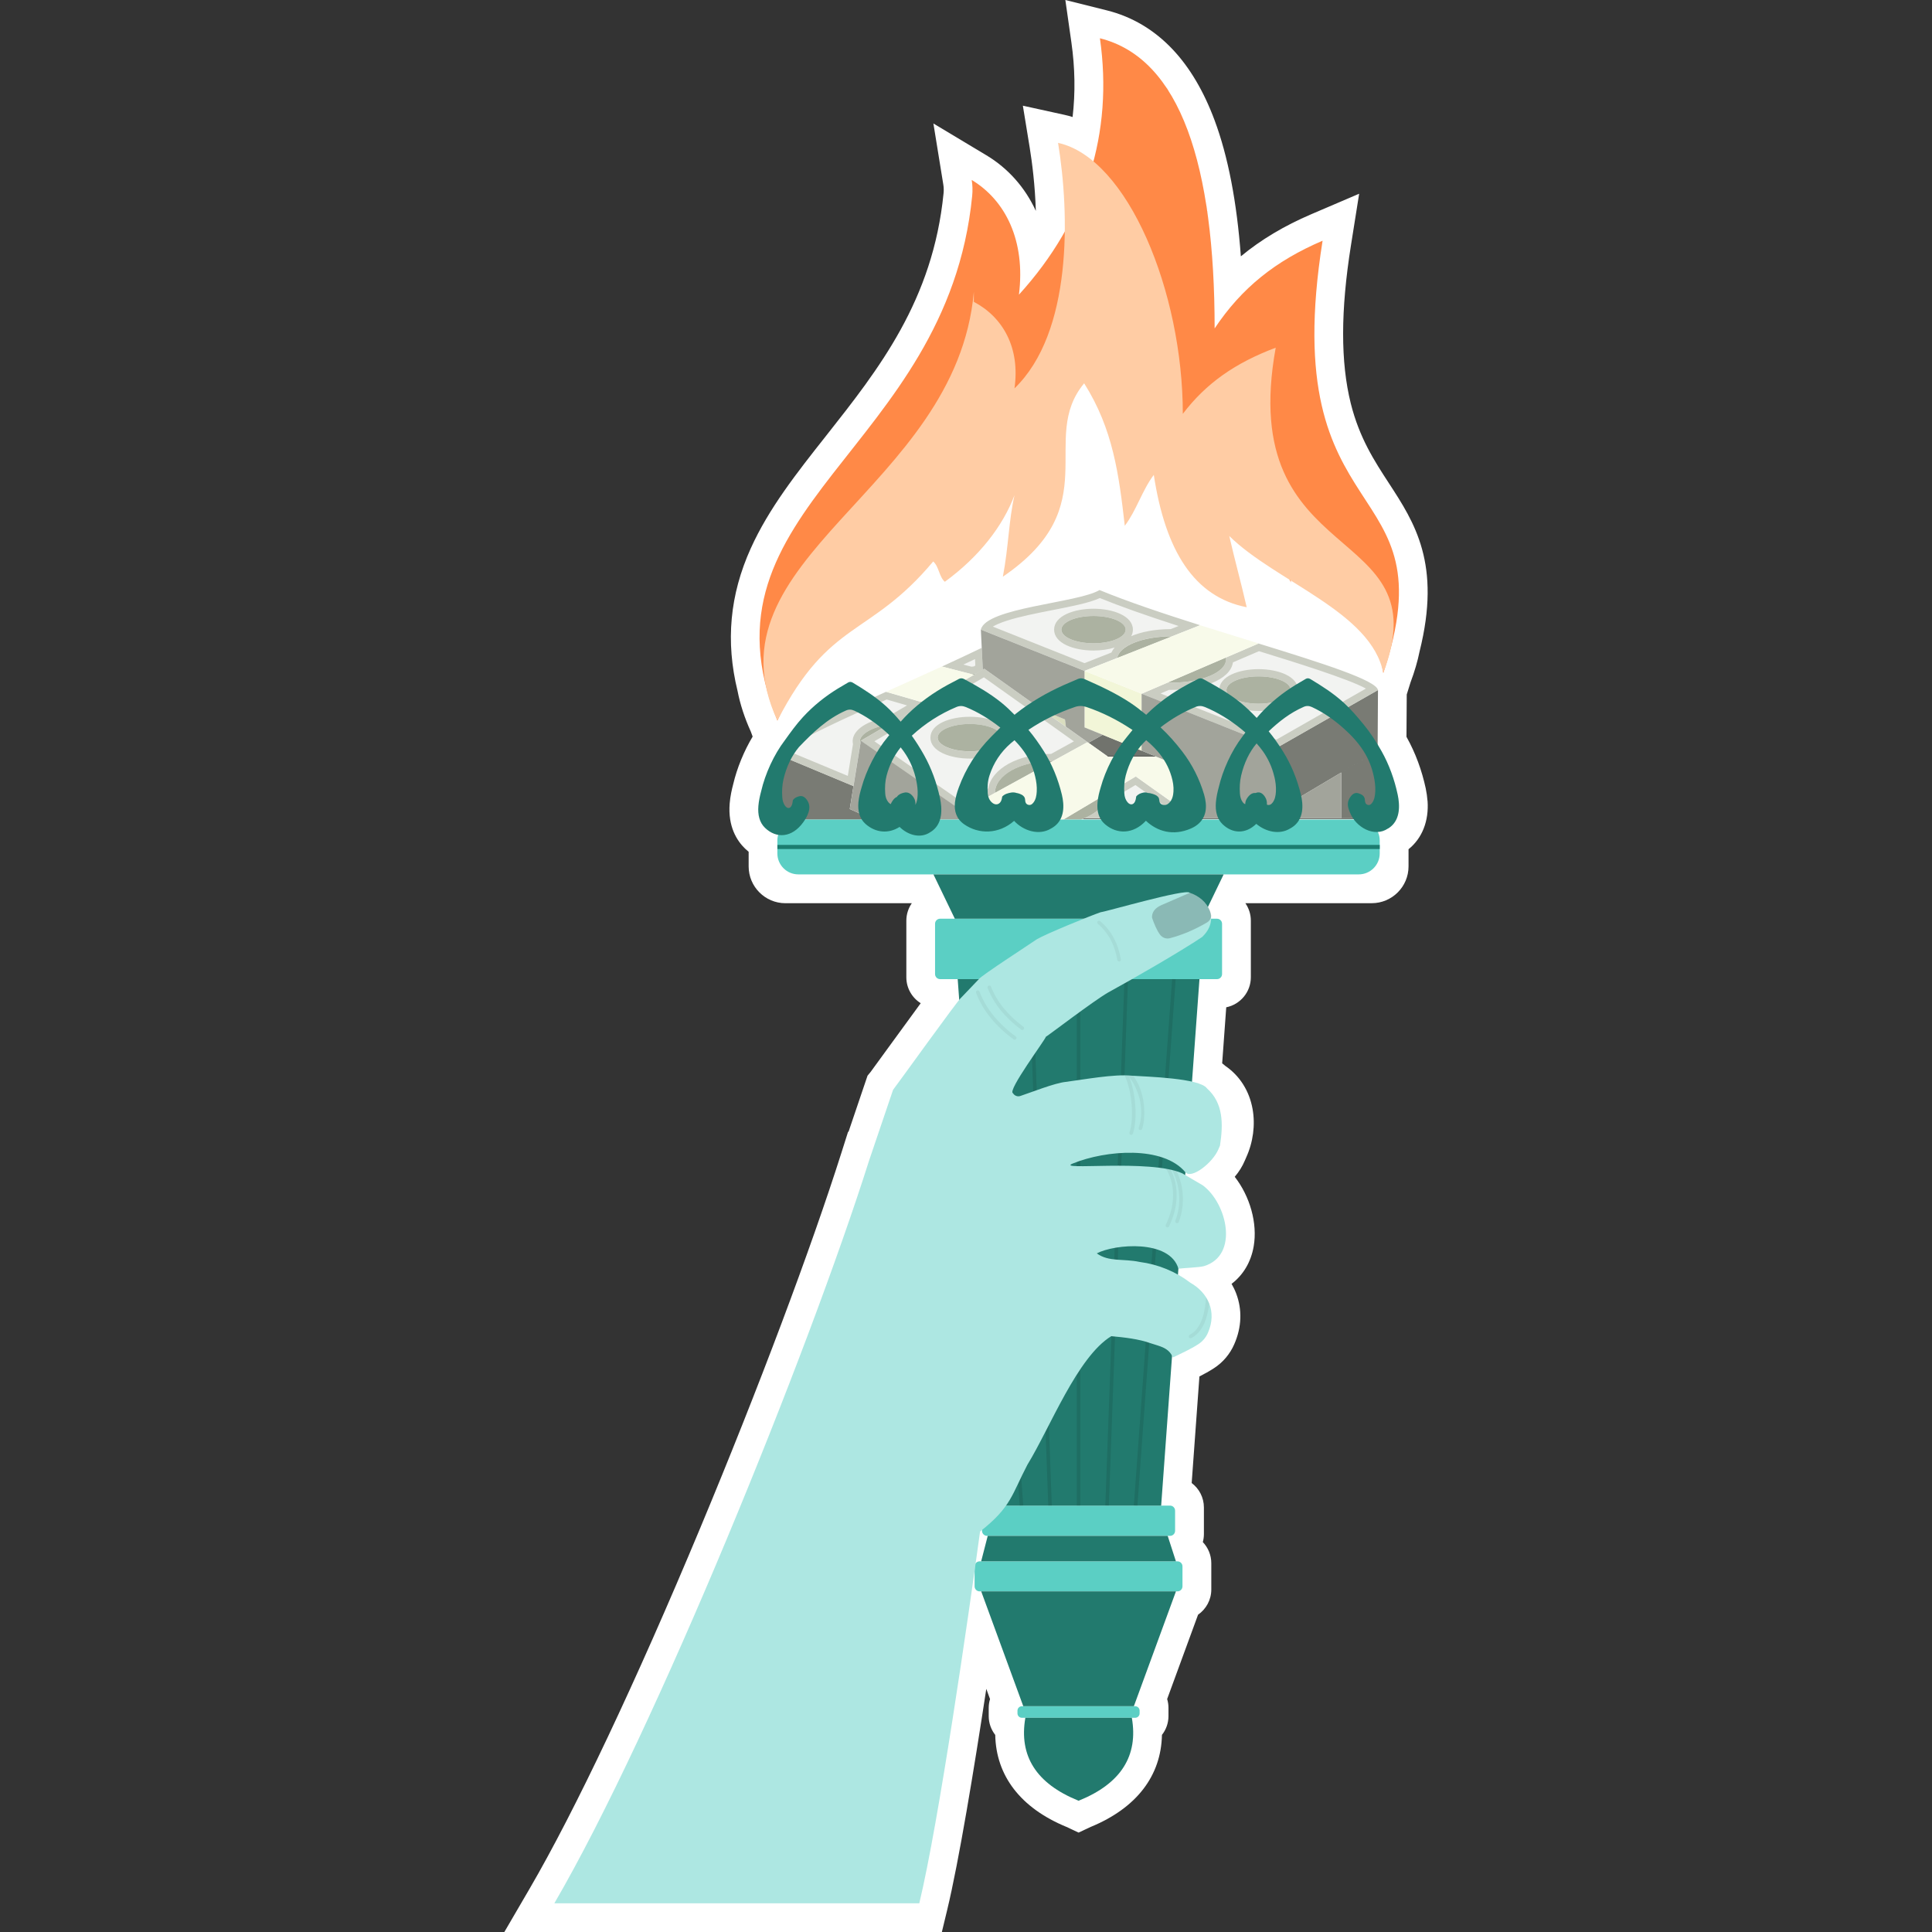 <svg xmlns="http://www.w3.org/2000/svg" viewBox="0 0 512 512"><rect x="0" y="0" width="512" height="512" fill="#333333" stroke="none"/><defs><style>.uuid-8eb6a1f0-b33f-4565-96b2-0ca39b081554,.uuid-ed8fbc67-e5d8-4a6c-805c-35b230640406{fill:none;}.uuid-3817db15-5e3e-4e60-83ce-f44d0614dbd5{fill:#797b74;}.uuid-84958783-b4bc-432b-959a-62f0f9ec66a6{fill:#ff8947;}.uuid-84958783-b4bc-432b-959a-62f0f9ec66a6,.uuid-771d254e-4499-4042-a4f6-3eb6dc46d175{fill-rule:evenodd;}.uuid-cfa189eb-8e49-49e3-8507-040a1ef970c0{opacity:.05;}.uuid-cfa189eb-8e49-49e3-8507-040a1ef970c0,.uuid-95219ce8-470b-43d9-8ba2-e9f25be5fc04{mix-blend-mode:multiply;}.uuid-95219ce8-470b-43d9-8ba2-e9f25be5fc04{opacity:.1;}.uuid-3d79751e-687b-4f64-9a3f-dd76b6673375{fill:#5bcfc4;}.uuid-771d254e-4499-4042-a4f6-3eb6dc46d175{fill:#ffcca4;}.uuid-25c9dc52-9ce9-4092-b109-e0f6b511b01c{isolation:isolate;}.uuid-a8ff2b32-ec9f-45b3-ab3d-aadb387e1868{fill:#f2f3f1;}.uuid-ed8fbc67-e5d8-4a6c-805c-35b230640406{stroke:#fff;stroke-linecap:round;stroke-linejoin:round;stroke-width:2.35px;}.uuid-32d969d1-2d6e-41e5-90ea-3231a1df1f14{fill:#227a6e;}.uuid-9685ca46-084d-4a11-a236-7c825417f02c{fill:#fff;}.uuid-754aa7c2-a42d-4d8c-bdcb-2d630e507d16{fill:#f8faea;}.uuid-04ea69b1-0a0b-4849-ace9-2ccdc9469249{opacity:.2;}.uuid-1bab5ed9-2add-4401-8b9a-f22cb92be1ca{fill:#f2f6d8;}.uuid-5b8b0bf0-bddc-4a5b-9de7-2c46b99b00da{fill:#41423e;}.uuid-c001b01b-2022-4ae9-98e3-6d737bb23741{fill:#d9ddbf;}.uuid-3903555d-fcdb-4fc5-aa55-7dfc617d81c7{fill:#acb2a1;}.uuid-58204c5b-6652-4450-ab7d-f89b5cf2faea{fill:#1b7d70;}.uuid-8c0828d5-7115-47f4-8cce-a70922df5316{fill:#71736d;}.uuid-46c5c824-dc27-4ad6-9d30-b66fec95836f{fill:#a2a49b;}.uuid-ed5d1f8f-0e87-4c41-abf9-5f3c81aa6541{fill:#51524e;}.uuid-7dadb3b8-5ee8-4c74-b48c-115ca96a109d{fill:#cacdc2;}.uuid-98315e1f-9b98-4a29-9821-1a1089821667{fill:#ade7e2;}</style></defs><g class="uuid-25c9dc52-9ce9-4092-b109-e0f6b511b01c"><g id="uuid-7919974f-3450-4596-b91b-404b634f6269"><path class="uuid-9685ca46-084d-4a11-a236-7c825417f02c" d="M378.3,212.21c-.08-1.06-.23-2.13-.45-3.18h0s0-.03,0-.03c-1.06-4.92-2.75-9.48-5.03-13.57-.03-.05-.06-.1-.09-.16l.07-11.22,1-3.2c1.07-2.85,1.88-5.61,2.4-8.2,5.81-23.22-1.3-34.12-8.17-44.66-3.82-5.86-7.77-11.93-10.06-21.07-2.72-10.9-2.71-24.61.05-41.93l2.17-13.65-12.71,5.44c-7.14,3.06-13.29,6.72-18.64,11.15-1.06-14.4-3.39-26.49-6.97-36.08-2.84-7.63-6.55-13.91-11.03-18.68-4.92-5.24-10.81-8.75-17.51-10.42l-11-2.75,1.6,11.23c.96,6.74,1.07,13.36.32,19.78-.73-.23-1.47-.43-2.21-.59l-10.97-2.41,1.81,11.09c.66,4.06,1.41,9.96,1.63,16.79-2.84-6.2-7.35-11.28-13.07-14.72l-14.08-8.45,2.63,16.21c.12.74.14,1.49.07,2.23-2.8,28.43-17.18,46.65-31.09,64.27-7.83,9.91-15.22,19.28-20.01,29.89-5.56,12.31-6.71,24.68-3.5,37.79.69,3.54,1.87,7.16,3.51,10.76l.49,1.33c-2.31,3.87-4.15,8.35-5.15,12.61-.36,1.36-.78,3.16-.94,5.15-.49,6.12,1.94,9.85,4.06,11.91.31.3.64.59.97.86v3.88c0,5.37,4.37,9.75,9.75,9.75h33.49c-.91,1.31-1.45,2.91-1.45,4.63v14.99c0,2.9,1.52,5.44,3.81,6.88-2.46,3.34-5.61,7.67-8.9,12.2-1.94,2.67-3.94,5.43-4.36,5.99l-.83,1.01-.45,1.32c-1.04,3.06-3.1,9.15-4.59,13.55h-.12l-1.69,5.33c-8.11,25.61-22.12,62.86-37.48,99.65-17.1,40.95-33.16,74.91-45.24,95.63l-6.69,11.47h115.95l1.41-5.84c3.11-12.89,7.13-37.36,10.37-58.61l.99,2.71c-.23.74-.35,1.53-.35,2.34v2.17c0,1.88.65,3.61,1.73,4.99.21,10.84,6.73,19.36,18.84,24.36h.01s3.24,1.52,3.24,1.52l3.24-1.52h.01c12.11-5,18.63-13.53,18.84-24.37,1.08-1.37,1.73-3.11,1.73-4.99v-2.17c0-.81-.12-1.6-.35-2.34l8.19-22.35c2.12-1.47,3.51-3.92,3.51-6.69v-6.95c0-2.17-.86-4.15-2.25-5.61.19-.68.29-1.4.29-2.15v-7.01c0-2.65-1.27-5.01-3.24-6.49l2.05-28.24c1.29-.65,2.62-1.38,3.89-2.21,2.36-1.54,4.2-3.72,5.33-6.3,1.99-4.52,2.16-9.19.51-13.51h0c-.33-.87-.74-1.71-1.21-2.52,3.08-2.34,5.14-5.77,5.86-9.93,1.07-6.15-1.01-13.3-5.02-18.44,1.12-1.31,2.04-2.78,2.71-4.38.11-.26.22-.51.33-.76,1.84-4.05,2.44-8.6,1.69-12.82-.86-4.81-3.41-8.82-7.23-11.43-.27-.24-.54-.47-.83-.68l1.08-14.85c3.72-.75,6.52-4.04,6.52-7.97v-14.99c0-1.72-.54-3.31-1.45-4.63h33.49c5.37,0,9.75-4.37,9.75-9.75v-4.55c3.61-2.9,5.43-7.48,5.04-12.84ZM363.22,170.72c.31.44.6.89.87,1.34-.28-.45-.56-.9-.87-1.34h0ZM366.59,178.36s0,0,0,0h0s0,0,0,0h0c.13-.34.25-.67.37-1-.12.33-.24.66-.37,1l-1.41,4.5,1.41-4.5-1.68-3.82,1.68,3.82ZM366.16,199.15c.24.43.47.87.7,1.31-.22-.44-.46-.88-.7-1.31-.35-.62-.7-1.24-1.07-1.84.37.6.72,1.22,1.07,1.84ZM321.88,87.04h0c0-6-.17-11.71-.53-17.12.36,5.41.53,11.13.53,17.12ZM320.15,57.68c.51,3.81.9,7.82,1.18,12.01-.28-4.19-.67-8.2-1.18-12.01-.37-2.75-.79-5.4-1.28-7.94.49,2.54.92,5.19,1.28,7.94ZM323.3,303.59c-.07.15-.13.31-.2.46.07-.15.13-.31.2-.46.88-1.91,1.36-4.09,1.33-6.23.03,2.14-.45,4.32-1.33,6.23ZM320.47,307.9c-.34.31-.71.59-1.09.85.38-.26.75-.54,1.09-.85ZM316.9,310.01c-.88.32-1.81.54-2.76.65h0c.95-.11,1.88-.33,2.76-.65ZM316.84,286.88c.52.14.99.3,1.41.47-.41-.17-.89-.32-1.41-.47ZM319.2,287.83c.05.03.1.07.15.1-.05-.03-.1-.07-.15-.1ZM314.09,311.38l.05-.74h0s-.05.74-.05.74ZM315.73,312.35c.27.16.53.31.78.46.2.12.39.23.57.33-.18-.11-.37-.22-.57-.33-.25-.15-.51-.3-.78-.46-.4-.24-.82-.48-1.23-.72.41.24.83.49,1.23.72ZM318.72,314.1c1.96,1.45,3.62,3.73,4.72,6.28-1.1-2.55-2.76-4.83-4.72-6.28,0,0-.56-.33-1.37-.8.81.48,1.37.8,1.37.8ZM324.69,324.57c-.21-1.26-.56-2.52-1.05-3.72.48,1.21.84,2.47,1.05,3.72ZM320.95,243.01s0-.02,0-.03c0,.01,0,.02,0,.03h0ZM323.55,259.44c-.06.03-.13.04-.2.04h0c.07,0,.14-.01.2-.04ZM323.35,243.47h0c.07,0,.14.01.2.04-.06-.03-.13-.04-.2-.04ZM315.88,286.64h0l1.98-27.16h0l-1.98,27.16ZM318.18,46.4c-.41-1.85-.86-3.64-1.34-5.36.48,1.73.93,3.52,1.34,5.36ZM314.26,33.29c.28.7.54,1.41.8,2.14-.26-.73-.53-1.44-.8-2.14-.95-2.42-2-4.67-3.15-6.75,1.15,2.08,2.19,4.33,3.15,6.75ZM315.23,339.77c-.98-.73-2-1.4-3.07-2l.11-1.57-.11,1.57c1.06.59,2.08,1.26,3.07,2ZM316.29,340.45c.82.55,1.56,1.18,2.2,1.88.11.12.21.24.31.36.24.28.45.58.66.88-.2-.3-.42-.6-.66-.88-.1-.12-.2-.24-.31-.36-.64-.7-1.38-1.33-2.2-1.88ZM311.64,413.77h0l-.88-2.72.88,2.72ZM310.9,407.02c.14,0,.27-.06.36-.15.09-.09.15-.22.15-.36h0c0,.14-.06.27-.15.36s-.22.15-.36.15h0ZM311.26,399.15c-.09-.09-.22-.15-.36-.15h0c.14,0,.27.06.36.15.08.08.13.2.14.32,0-.13-.06-.24-.14-.32ZM310.6,359.28h0c.04.08.08.18.12.26-.04-.09-.08-.18-.12-.26ZM307.72,399h0l1.5-20.61-1.5,20.61ZM309.94,24.53c-.4-.65-.82-1.29-1.24-1.9.43.61.84,1.25,1.24,1.9ZM292.35,20.55s0,.06,0,.09c0-.03,0-.06,0-.09ZM284.3,39.21c-1.27-.6-2.57-1.05-3.89-1.34h0c1.32.29,2.62.74,3.89,1.34ZM280.92,63.54c.43-.72.85-1.44,1.26-2.17.04-3.2-.04-6.37-.23-9.42-.09-1.53-.21-3.03-.34-4.5.13,1.47.25,2.97.34,4.5.18,3.06.27,6.22.23,9.42-.41.73-.83,1.45-1.26,2.17-.87,1.44-1.78,2.86-2.74,4.28.96-1.41,1.88-2.84,2.74-4.28ZM271.18,452.16h-1.09c-.21,0-.37.14-.42.33.05-.19.22-.33.42-.33h1.09ZM270.03,78.1h0c1.79-14.31-3.58-25.04-12.52-30.4h0c8.94,5.37,14.3,16.09,12.52,30.4ZM257.68,49.27c.06.88.05,1.76-.04,2.63.09-.87.09-1.75.04-2.63ZM256.14,430.92c-.26,1.78-.53,3.6-.8,5.45.27-1.85.54-3.67.8-5.45ZM255.27,436.81c-.2,1.35-.4,2.71-.61,4.09.21-1.37.41-2.74.61-4.09ZM254.36,442.93c-.28,1.87-.57,3.75-.86,5.64.29-1.89.58-3.77.86-5.64ZM243.59,504.37h0c1.95-8.08,4.29-20.94,6.61-35.02-2.32,14.08-4.66,26.94-6.61,35.02ZM253.17,450.7c-.13.85-.26,1.7-.4,2.55.13-.85.26-1.7.4-2.55ZM252.45,455.35c-.21,1.32-.41,2.63-.62,3.95.21-1.31.42-2.63.62-3.95ZM251.67,460.29c-.19,1.23-.39,2.45-.59,3.66.2-1.22.39-2.44.59-3.66ZM250.93,464.88c-.21,1.3-.42,2.59-.63,3.87.21-1.28.42-2.57.63-3.87ZM257.38,422.37c-.25,1.77-.52,3.61-.79,5.49-.13.88-.26,1.77-.39,2.67.13-.9.26-1.79.39-2.67.27-1.88.54-3.71.79-5.49.13-.89.25-1.76.37-2.62.18-1.29.36-2.54.53-3.75h0c-.17,1.21-.35,2.46-.53,3.75-.12.86-.25,1.73-.37,2.62ZM260.02,421.73h-1.23c-.14,0-.27-.06-.36-.15.09.09.22.15.36.15h1.23l5.58,15.21-5.58-15.21ZM285.83,477.23l-.05-.02.05.02.09-.04-.09.04ZM299.61,464.2c.78-2.69.9-5.68.33-8.97h0c.57,3.29.46,6.28-.33,8.97ZM295.12,471.51c.87-.84,1.63-1.74,2.28-2.67-.65.94-1.41,1.83-2.28,2.67ZM298.08,467.77c.22-.37.42-.76.61-1.14-.19.39-.39.77-.61,1.14ZM311.64,421.73l-11.15,30.43h1.09c.19,0,.34.11.41.28-.07-.16-.23-.28-.41-.28h-1.09l11.15-30.43h1.23c.11,0,.21-.04.29-.11-.08.06-.18.11-.29.11h-1.23ZM310.81,359.73h0c1.54-.76,3.39-1.6,5.11-2.55-1.71.95-3.57,1.79-5.11,2.55ZM319.77,344.06c.27.46.5.93.69,1.42.09.24.17.49.25.74-.07-.25-.15-.49-.25-.74-.19-.49-.42-.97-.69-1.42ZM321.06,349.14c-.02.65-.11,1.31-.27,1.99.16-.68.25-1.34.27-1.99,0-.16,0-.32,0-.48,0,.16,0,.32,0,.48ZM320.77,346.46c.1.39.18.78.23,1.19-.05-.4-.13-.8-.23-1.19ZM324.61,329.53c-.63,2.75-2.36,5.02-5.57,5.99-.38.11-1.06.2-1.85.28-.95.09-2.06.17-3.01.24-.32.02-.62.05-.9.07s-.52.04-.73.07c.21-.02.45-.04.73-.07s.58-.05.9-.07c.96-.07,2.07-.15,3.01-.24.79-.08,1.46-.17,1.85-.28,3.21-.97,4.94-3.23,5.57-5.99.17-.75.26-1.54.27-2.34-.01.81-.1,1.59-.27,2.34ZM324.35,294.83c.14.65.23,1.32.26,1.99-.03-.67-.12-1.34-.26-1.99ZM324.09,293.83c.08.26.15.53.22.79-.06-.27-.14-.53-.22-.79ZM320.12,240.35c.43.68.7,1.37.82,2.07-.12-.7-.39-1.39-.82-2.07l4.16-8.63-4.16,8.63ZM365.64,220.44v9.16c0,.51-.18.98-.48,1.35.3-.37.48-.84.48-1.35v-9.16c.19-.03.37-.07.56-.12-.19.05-.37.09-.56.12ZM367.82,219.57c-.34.23-.7.42-1.06.56.36-.14.72-.33,1.06-.56.74-.44,1.36-1.03,1.84-1.77-.48.74-1.1,1.33-1.84,1.77ZM369.89,217.42c.21-.4.39-.83.53-1.31-.14.48-.31.91-.53,1.31ZM370.69,214.57c.05-.56.05-1.16,0-1.8-.05-.73-.16-1.46-.31-2.17-.3-1.4-.67-2.77-1.08-4.09.42,1.32.78,2.69,1.08,4.09.15.71.26,1.44.31,2.17.05.64.04,1.24,0,1.8Z"></path><line class="uuid-ed8fbc67-e5d8-4a6c-805c-35b230640406" x1="208.84" y1="212.72" x2="208.84" y2="220.46"></line><path class="uuid-8c0828d5-7115-47f4-8cce-a70922df5316" d="M362.83,200.32l.33-.2v.2h-.33ZM302.55,198.94h0l-10.33-4.21-3.77,2.11,4.9,3.48h12.6l-3.39-1.38Z"></path><path class="uuid-5b8b0bf0-bddc-4a5b-9de7-2c46b99b00da" d="M362.83,200.32h3.94c0,.06,0,.12,0,.18h-4.24l.3-.18ZM305.94,200.32h-12.6l.25.18h12.79l-.44-.18Z"></path><path class="uuid-ed5d1f8f-0e87-4c41-abf9-5f3c81aa6541" d="M313.83,216.86h-23.92l-2.66.03c-.13.05-.25.1-.38.15h78.3v-.18h-51.34Z"></path><polygon class="uuid-c001b01b-2022-4ae9-98e3-6d737bb23741" points="282.23 190.66 276.43 188.29 282.47 192.59 282.23 190.66"></polygon><path class="uuid-3817db15-5e3e-4e60-83ce-f44d0614dbd5" d="M362.53,200.5h2.65v16.36h-9.75v-12.13l7.11-4.22ZM226.18,208.32l-19.53-8.14-1.1,3.83,1.5,11.46,3.93,1.72h20.42l-6.21-2.79.99-6.08ZM338.43,198.13l1.26,15.95,15.74-9.35,7.11-4.22.3-.18.33-.2,1.91-1.14.1-16.13-26.75,15.26Z"></path><polygon class="uuid-1bab5ed9-2add-4401-8b9a-f22cb92be1ca" points="292.22 194.73 302.55 198.94 302.55 198.94 302.55 183.84 287.41 177.8 287.41 192.77 287.41 192.77 292.22 194.73"></polygon><path class="uuid-a8ff2b32-ec9f-45b3-ab3d-aadb387e1868" d="M291.02,215.89c1.89-1.42,3.04-3.16,3.29-5.03l6.65-3.95,12.31,8.75-22.25.23ZM229.92,196.37l29.64-17.29,1.23-.72,25.6,18.21-7.61,4.18h-.25c-8.55,0-15.32,3.82-15.79,8.8l-7.71,4.23-25.13-17.4ZM257.01,190.9c-4.59,0-9.48,1.61-9.48,4.58s4.88,4.58,9.48,4.58,9.48-1.61,9.48-4.58-4.88-4.58-9.48-4.58ZM207.8,199.63l.66-2.32c4.66-3.06,14.32-7.5,26.43-12.96l7.9,2.29-7.69,4.48c-4.35.69-8.52,2.82-8.17,5.62.02.13.04.26.08.4l-1.6,9.83-17.63-7.34ZM305.06,183.8l4.53-1.95c.29,0,.58.01.88.01,8.7,0,15.27-3,15.38-7l7.74-3.32c11.19,3.45,27.43,8.48,30.24,10.98l-25.48,14.54-33.29-13.26ZM333.54,178.28c-4.59,0-9.48,1.61-9.48,4.58s4.88,4.58,9.48,4.58,9.48-1.61,9.48-4.58-4.88-4.58-9.48-4.58ZM252.46,176.38c2.46-1.14,4.71-2.19,6.81-3.2l.21,4.27-.88.08c-.4.04-.8.08-1.2.13l-4.93-1.27ZM261.24,166.34c1.98-2.55,10.88-4.3,17.54-5.61,5.41-1.07,10.13-1.99,12.65-3.29,5.93,2.42,13.35,5.04,23.76,8.36l-4.74,1.87c-7.88,0-14.08,2.49-15.17,5.99l-7.86,3.1-26.17-10.43ZM289.78,162.27c-4.59,0-9.48,1.61-9.48,4.58s4.88,4.58,9.48,4.58,9.48-1.61,9.48-4.58-4.88-4.58-9.48-4.58Z"></path><path class="uuid-7dadb3b8-5ee8-4c74-b48c-115ca96a109d" d="M291.46,158.49c5.38,2.18,11.99,4.53,20.88,7.41l-2.08.82c-4.32.02-7.84.75-10.47,1.86.28-.52.44-1.1.44-1.72,0-3.64-5.25-5.54-10.44-5.54s-10.44,1.9-10.44,5.54,5.25,5.54,10.44,5.54c1.95,0,3.92-.27,5.6-.8-.36.43-.64.88-.85,1.33l-7.13,2.81-24.3-9.68c.76-.46,1.96-1.01,3.85-1.61,3.4-1.08,7.77-1.94,11.99-2.77,5.21-1.02,9.78-1.92,12.5-3.18M333.65,172.57c9.39,2.9,23.68,7.33,28.34,9.91l-23.71,13.53-30.71-12.23,2.21-.95c.23,0,.46,0,.69,0,7.73,0,15.54-2.5,16.28-7.3l6.89-2.96M333.54,188.41c5.19,0,10.44-1.9,10.44-5.54s-5.25-5.54-10.44-5.54-10.44,1.9-10.44,5.54,5.25,5.54,10.44,5.54M258.39,174.66l.08,1.72-.39.23c-.21.02-.41.04-.62.07l-2.16-.56c1.07-.5,2.1-.98,3.09-1.45M260.75,179.5l14.57,10.36,6.04,4.3,3.24,2.31-6.04,3.32h0c-8.77,0-15.76,3.94-16.67,9.15l-6.77,3.71-23.4-16.21,4.69-2.74,8.62-5.03,1.16-.68,12.89-7.52.59-.34,1.09-.64M257.01,201.03c5.19,0,10.44-1.9,10.44-5.54s-5.25-5.54-10.44-5.54-10.44,1.9-10.44,5.54,5.25,5.54,10.44,5.54M234.97,185.37l5.41,1.57-5.6,3.27c-5.57.92-9.17,3.63-8.79,6.66.01.11.03.22.06.32l-1.37,8.43-15.72-6.55.33-1.15c4.66-2.99,14.01-7.29,25.68-12.55M300.91,208.05l9.39,6.68-16.84.17c.88-1.06,1.47-2.22,1.72-3.45l5.73-3.41M291.36,156.38c-5.73,3.42-30.09,4.64-31.42,10.47l27.47,10.94,8.68-3.43c.48-3.2,6.74-5.74,14.39-5.74.05,0,.09,0,.14,0l7.42-2.93c-9.64-3.05-19.13-6.22-26.68-9.33h0ZM289.78,170.48c-4.7,0-8.52-1.62-8.52-3.62s3.81-3.62,8.52-3.62,8.52,1.62,8.52,3.62-3.81,3.62-8.52,3.62h0ZM333.54,170.53l-8.7,3.74c.03.17.05.34.05.51,0,3.39-6.46,6.14-14.42,6.14-.36,0-.71,0-1.06-.02l-6.86,2.95,35.88,14.29,26.75-15.26c-.46-2.61-14.67-7.1-31.63-12.34h0ZM333.54,186.49c-4.7,0-8.52-1.62-8.52-3.62s3.81-3.62,8.52-3.62,8.52,1.62,8.52,3.62-3.81,3.62-8.52,3.62h0ZM260.17,171.69c-3.42,1.65-6.98,3.31-10.55,4.95l7.72,1.99s.09-.01.14-.02c.41-.05.81-.09,1.21-.13l1.76-1.03-.28-5.77h0ZM260.85,177.22l-.4.24-1.76,1.03-.59.34-12.89,7.52-1.16.68-8.62,5.03-7.3,4.26,26.85,18.6,8.7-4.78s0-.02,0-.03c0-4.64,6.65-8.4,14.86-8.4.16,0,.32,0,.49,0l9.17-5.03-5.74-4.08-6.04-4.3-15.58-11.08h0ZM257.01,199.11c-4.7,0-8.52-1.62-8.52-3.62s3.81-3.62,8.52-3.62,8.52,1.62,8.52,3.62-3.81,3.62-8.52,3.62h0ZM234.82,183.33c-11.94,5.38-22.44,10.17-27.18,13.38l-1,3.48,19.53,8.14,1.83-11.27c-.06-.14-.1-.28-.12-.43-.24-1.92,3.1-3.93,7.54-4.58l8.62-5.03c-.06-.17-.1-.35-.13-.54-.02-.17-.02-.34,0-.51l-9.09-2.63h0ZM288.2,196.67l12.77,9.11-7.58,4.51c-.11,2.72-2.5,5.11-6.14,6.6l2.66-.03,23.92-.25,2.39-.02-2.39-1.7-20.23-14.39-.25-.18-4.9-3.48-.25-.18h0Z"></path><path class="uuid-3903555d-fcdb-4fc5-aa55-7dfc617d81c7" d="M235.43,192.04l-7.3,4.26-.12.75c-.06-.14-.1-.28-.12-.43-.24-1.92,3.1-3.93,7.54-4.58ZM243.92,185.96c-.01.17-.01.34,0,.51.02.18.07.36.13.54l1.16-.68-1.3-.38ZM257.48,178.6s-.09.01-.14.02l.76.2.59-.34c-.4.04-.8.08-1.21.13ZM333.54,186.49c4.7,0,8.52-1.62,8.52-3.62s-3.81-3.62-8.52-3.62-8.52,1.62-8.52,3.62,3.81,3.62,8.52,3.62ZM281.27,166.86c0,2,3.81,3.62,8.52,3.62s8.52-1.62,8.52-3.62-3.81-3.62-8.52-3.62-8.52,1.62-8.52,3.62ZM324.9,174.77c0-.17-.02-.34-.05-.51l-15.43,6.63c.35.01.71.02,1.06.02,7.97,0,14.42-2.75,14.42-6.14ZM310.62,168.64s-.09,0-.14,0c-7.65,0-13.91,2.54-14.39,5.74l14.53-5.74ZM257.01,191.86c-4.7,0-8.52,1.62-8.52,3.62s3.81,3.62,8.52,3.62,8.52-1.62,8.52-3.62-3.81-3.62-8.52-3.62ZM293.39,210.29l-11.6,6.9h4.68c.14-.05.27-.1.4-.15.13-.05.26-.1.38-.15,3.63-1.49,6.02-3.89,6.14-6.6ZM263.69,210.09s0,.02,0,.03l15.34-8.42c-.16,0-.32,0-.49,0-8.2,0-14.86,3.76-14.86,8.4Z"></path><path class="uuid-754aa7c2-a42d-4d8c-bdcb-2d630e507d16" d="M313.83,216.61v.25h-23.92l23.92-.25ZM306.39,200.5h-12.79l20.23,14.39v-11.35l-7.45-3.04ZM245.21,186.34l12.89-7.52-.76-.2-7.72-1.99h0s-14.79,6.69-14.79,6.69h0s9.09,2.63,9.09,2.63l1.3.38ZM296.09,174.38l-8.68,3.43h0l15.15,6.03h0l6.86-2.95,15.43-6.63,8.7-3.74h0s-15.51-4.82-15.51-4.82h0s-7.42,2.93-7.42,2.93l-14.53,5.74ZM281.79,217.19l11.6-6.9,7.58-4.51-12.77-9.11h0s-9.17,5.03-9.17,5.03l-15.34,8.42-8.7,4.78,3.32,2.3h23.48Z"></path><path class="uuid-46c5c824-dc27-4ad6-9d30-b66fec95836f" d="M313.83,203.54l25.85,10.54,15.74-9.35v12.13h-41.59v-.25l2.39-.02-2.39-1.7v-11.35ZM292.22,194.73l-4.81-1.96h0l-5.18-2.11.24,1.93,5.74,4.08h0s.25.18.25.18l3.77-2.11ZM260.85,177.22l15.58,11.08,5.8,2.36,5.18,2.11v-14.97h0l-27.47-10.94.23,4.83.28,5.77.4-.24ZM302.55,198.94l3.39,1.38.44.18,7.45,3.04,25.85,10.54-1.26-15.95-35.88-14.29h0v15.11ZM254.99,214.89l-26.85-18.6-.12.75-1.83,11.27-.99,6.08,6.21,2.79h26.91l-3.32-2.3Z"></path><path class="uuid-3d79751e-687b-4f64-9a3f-dd76b6673375" d="M300.84,455.23h-30.03c-.65,0-1.17-.53-1.17-1.17v-.72c0-.65.53-1.17,1.17-1.17h30.03c.65,0,1.17.53,1.17,1.17v.72c0,.65-.53,1.17-1.17,1.17ZM259.61,421.73h52.43c.73,0,1.33-.6,1.33-1.33v-5.3c0-.73-.6-1.33-1.33-1.33h-52.43c-.73,0-1.33.6-1.33,1.33v5.3c0,.73.6,1.33,1.33,1.33ZM261.58,407.02h48.5c.73,0,1.33-.6,1.33-1.33v-5.36c0-.73-.6-1.33-1.33-1.33h-48.5c-.73,0-1.33.6-1.33,1.33v5.36c0,.73.6,1.33,1.33,1.33ZM249.13,259.48h73.4c.73,0,1.33-.6,1.33-1.33v-13.35c0-.73-.6-1.33-1.33-1.33h-73.4c-.73,0-1.33.6-1.33,1.33v13.35c0,.73.6,1.33,1.33,1.33ZM365.64,226.16v-3.41c0-3.07-2.49-5.56-5.56-5.56h-148.51c-3.07,0-5.56,2.49-5.56,5.56v3.41c0,3.07,2.49,5.56,5.56,5.56h148.51c3.07,0,5.56-2.49,5.56-5.56Z"></path><path class="uuid-84958783-b4bc-432b-959a-62f0f9ec66a6" d="M257.64,51.9c-6.65,67.57-74.62,82.45-51.62,139.06,16.09-35.76,19.3-25.24,38.97-52.07,1.79,1.79,1.79,5.36,3.58,7.15,10.73-8.94,17.88-19.67,21.46-30.4-1.79,8.94,0,17.27-1.78,27.99,23.18-26.95,3.29-48.86,23.24-67.33,8.94,16.09,10.73,32.19,12.52,50.07,3.58-5.36,5.36-12.52,8.94-17.88,3.58,26.82,23,33.22,29.19,45.88-1.79-8.94-4.16-15.48-5.95-24.42,14.31,16.09,26.82,26.94,30.4,48.4,17.88-53.64-28.61-35.88-16.09-114.56-12.52,5.36-21.46,12.52-28.61,23.24,0-42.92-8.94-71.52-30.4-76.89,3.58,25.03-3.58,48.28-21.46,67.95,1.79-14.31-3.58-25.03-12.52-30.4h0c.23,1.39.27,2.8.13,4.2Z"></path><path class="uuid-771d254e-4499-4042-a4f6-3eb6dc46d175" d="M258.08,77.31c-4.62,52.6-72.06,70.5-52.06,113.66,13.85-26.97,24.37-21.95,41.29-42.18,1.54,1.35,1.54,4.05,3.08,5.39,9.23-6.74,15.39-14.84,18.46-22.93-1.54,6.74-1.54,13.49-3.08,21.58,27.69-18.88,9.23-36.41,21.54-51.25,7.69,12.14,9.23,24.28,10.77,37.76,3.08-4.05,4.62-9.44,7.69-13.49,3.08,20.23,10.77,32.37,24.62,35.07-1.54-6.74-3.08-12.14-4.62-18.88,12.31,12.14,37.73,20.13,40.81,36.32,15.39-40.46-39.27-26.87-28.5-86.22-10.77,4.05-18.46,9.44-24.62,17.53,0-32.37-14.6-67.76-33.06-71.81,3.08,18.88,3.83,50.23-11.55,65.06,1.54-10.79-3.08-18.88-10.77-22.93v-2.7Z"></path><rect class="uuid-58204c5b-6652-4450-ab7d-f89b5cf2faea" x="206.02" y="223.91" width="159.62" height="1.09"></rect><path class="uuid-32d969d1-2d6e-41e5-90ea-3231a1df1f14" d="M300.48,452.16h-29.3l-11.15-30.43h51.61l-11.15,30.43ZM309.45,407.02h-47.69l-1.74,6.74h51.61l-2.18-6.74ZM317.86,259.48h-64.06l10.15,139.52h43.77l10.15-139.52ZM299.94,455.23h-28.21c-1.75,10.11,2.89,17.41,13.93,21.91l.18.08.18-.08c11.03-4.5,15.68-11.81,13.93-21.91ZM324.28,231.72h-76.91l5.67,11.75h65.57l5.67-11.75ZM367.82,219.57c-3.59,2.46-8.59-.33-10.1-4.34-.08-.15-.13-.32-.19-.49-.4-1.05-.51-2.11.06-3.11.62-1.09,1.39-1.74,2.45-1.39.3.1.61.22.89.4.42.27.75.65.78,1.37.02.59.18,1.05.65,1.25.55.23.98-.06,1.33-.58.55-.8.71-1.84.77-2.89.07-1.36-.1-2.7-.38-4-.53-2.52-1.45-4.74-2.71-6.73-1.49-2.34-3.26-4.21-5.14-5.9-2.67-2.41-5.5-4.37-8.54-5.78-.76-.35-1.47-.39-2.23-.04-3.59,1.58-6.5,3.87-9.24,6.46,1.37,1.67,2.63,3.47,3.8,5.35,2.16,3.45,3.73,7.28,4.74,11.45.17.7.29,1.44.35,2.17.28,3.43-1.02,5.63-3.23,6.8-2.84,1.74-6.46.85-8.95-1.24-2.85,2.77-6.33,2.61-8.94.09-1.49-1.44-1.95-3.49-1.76-5.81.11-1.33.4-2.66.74-3.92,1.06-4.59,3.38-9.68,6.24-13.43.27-.38.55-.76.83-1.14-.38-.32-.75-.65-1.14-.96-2.99-2.41-6.16-4.37-9.56-5.78-.85-.35-1.64-.39-2.49-.04-3.33,1.38-6.46,3.21-9.29,5.42,2.1,1.96,4,4.11,5.75,6.39,2.64,3.45,4.58,7.28,5.8,11.45.21.7.35,1.44.43,2.17.35,3.43-1.25,5.63-3.95,6.8-4.7,2.04-8.92.77-11.91-2.06-3.32,3.59-7.67,3.66-10.85.91-1.67-1.44-2.18-3.49-1.97-5.81.12-1.33.45-2.66.83-3.92,1.27-4.64,3.88-9.74,6.98-13.43.49-.6.97-1.2,1.46-1.8-.15-.1-.29-.21-.44-.3-3.66-2.41-7.55-4.37-11.72-5.78-1.04-.35-2.01-.39-3.05-.04-4.42,1.5-8.56,3.51-12.37,6.08,1.49,1.78,2.85,3.7,4.12,5.73,2.16,3.45,3.73,7.28,4.74,11.45.17.7.29,1.44.35,2.17.28,3.43-1.02,5.63-3.23,6.8-3.18,1.95-7.34.6-9.78-2.03-4.06,3.57-9.38,3.62-13.26.89-2.04-1.44-2.67-3.49-2.41-5.81.15-1.33.55-2.66,1.01-3.92,1.87-5.1,4.74-9.56,8.56-13.43.81-.82,1.63-1.64,2.45-2.45-2.86-2.25-5.88-4.1-9.11-5.43-.85-.35-1.64-.39-2.49-.04-4.37,1.82-8.39,4.41-11.86,7.62,1.16,1.62,2.24,3.34,3.25,5.14,1.93,3.45,3.34,7.28,4.23,11.45.15.7.26,1.44.31,2.17.25,3.43-.91,5.63-2.88,6.8-2.6,1.78-5.93.8-8.15-1.39-2.96,1.9-6.34,1.54-8.94-.71-1.67-1.44-2.18-3.49-1.97-5.81.12-1.33.45-2.66.83-3.92,1.27-4.64,3.88-9.74,6.98-13.43.13-.16.25-.31.38-.46-.24-.23-.48-.46-.73-.69-2.67-2.41-5.5-4.37-8.54-5.78-.76-.35-1.47-.39-2.23-.04-5.01,2.2-8.72,5.8-12.44,9.67-1.93,2.31-3.3,5.15-4.1,8.52-.37,1.55-.43,3.14-.33,4.74.05.87.27,1.68.74,2.32.74,1.01,1.67.68,1.95-.69.06-.29.09-.59.12-.8.49-.69,1.07-.87,1.63-1.03.93-.27,1.68.26,2.26,1.21.57.94.61,1.99.23,3.11-.33.96-.81,1.78-1.34,2.52-3.01,4.2-7.17,4.41-10.16,1.52-1.49-1.44-1.95-3.49-1.76-5.81.11-1.33.4-2.66.74-3.92,1.06-4.59,3.38-9.68,6.24-13.43,1.54-2.15,3.08-4.29,4.81-6.17,2.83-3.08,5.93-5.52,9.22-7.55.9-.55,1.82-1.06,2.72-1.61.44-.27.86-.25,1.3.02,3.04,1.83,6.05,3.74,8.83,6.26,1.36,1.23,2.62,2.62,3.85,4.07.66-.74,1.32-1.46,2.02-2.14,3.17-3.08,6.64-5.52,10.32-7.55,1.01-.55,2.03-1.06,3.04-1.61.5-.27.96-.25,1.45.02,3.4,1.83,6.77,3.74,9.89,6.26,1.21.98,2.35,2.07,3.46,3.2.13-.11.25-.22.38-.32,3.88-3.08,8.14-5.52,12.65-7.55,1.23-.55,2.49-1.06,3.73-1.61.61-.27,1.18-.25,1.78.02,4.17,1.83,8.3,3.74,12.11,6.26,1.48.98,2.88,2.07,4.24,3.2.11-.11.21-.22.31-.32,3.17-3.08,6.64-5.52,10.32-7.55,1.01-.55,2.03-1.06,3.04-1.61.5-.27.96-.25,1.45.02,3.4,1.83,6.77,3.74,9.89,6.26,1.5,1.22,2.91,2.6,4.27,4.03.33-.39.66-.78,1-1.15,2.83-3.08,5.93-5.52,9.22-7.55.9-.55,1.82-1.06,2.72-1.61.44-.27.86-.25,1.3.02,3.04,1.83,6.05,3.74,8.83,6.26,1.87,1.7,3.57,3.7,5.25,5.74,1.79,2.17,3.37,4.6,4.82,7.19,1.93,3.45,3.34,7.28,4.23,11.45.15.7.26,1.44.31,2.17.25,3.43-.91,5.63-2.88,6.8ZM242.8,206.74c-.53-2.52-1.45-4.74-2.71-6.73-.44-.69-.91-1.34-1.4-1.95-1.7,2.11-2.97,4.59-3.73,7.47-.41,1.55-.48,3.14-.37,4.74.05.87.3,1.68.83,2.32.21.26.44.43.66.51.06-.18.13-.35.23-.52.4-.69.85-1.21,1.41-1.4,0-.02,0-.06.01-.08.55-.69,1.2-.87,1.83-1.03,1.04-.27,1.88.26,2.53,1.21.43.63.57,1.31.5,2.03.4-.75.54-1.65.59-2.57.07-1.36-.1-2.7-.38-4ZM268.86,196.16c-.34.28-.68.55-1.02.84-2.65,2.31-4.53,5.15-5.62,8.52-.5,1.55-.58,3.14-.46,4.74.07.87.37,1.68,1.01,2.32,1.02,1.01,2.29.68,2.67-.69.08-.29.12-.59.16-.8.67-.69,1.47-.87,2.24-1.03.57-.12,1.09-.07,1.56.09.13.01.26.04.4.08.34.1.68.22,1,.4.47.27.84.65.87,1.37.02.59.2,1.05.73,1.25.62.23,1.1-.06,1.49-.58.61-.8.8-1.84.86-2.89.08-1.36-.11-2.7-.42-4-.6-2.52-1.63-4.74-3.04-6.73-.75-1.06-1.58-2-2.44-2.89ZM306.74,199.06c-.92-1.06-1.93-2.01-2.99-2.9-.28.28-.56.55-.83.84-2.16,2.31-3.7,5.15-4.59,8.52-.41,1.55-.48,3.14-.37,4.74.05.87.3,1.68.83,2.32.83,1.01,1.87.68,2.18-.69.07-.29.1-.59.13-.8.55-.69,1.2-.87,1.83-1.03.46-.12.88-.07,1.26.09.23,0,.47.02.73.09.42.1.84.22,1.22.4.58.27,1.03.65,1.07,1.37.03.59.25,1.05.89,1.25.76.23,1.35-.06,1.83-.58.75-.8.98-1.84,1.05-2.89.1-1.36-.14-2.7-.52-4-.73-2.52-1.99-4.74-3.72-6.73ZM337.7,205.79c-.6-2.52-1.63-4.74-3.04-6.73-.52-.73-1.08-1.4-1.65-2.05-1.93,2.31-3.3,5.15-4.09,8.51-.37,1.55-.43,3.14-.33,4.74.05.87.27,1.68.74,2.32.21.29.44.46.67.53,0-.51.13-1.01.44-1.49.61-.95,1.35-1.57,2.32-1.47.09-.03.18-.06.27-.09.93-.27,1.68.26,2.26,1.21.37.61.5,1.26.45,1.95.02,0,.03.02.04.03.62.23,1.1-.06,1.49-.58.61-.8.8-1.84.86-2.89.08-1.36-.11-2.7-.42-4Z"></path><path class="uuid-95219ce8-470b-43d9-8ba2-e9f25be5fc04" d="M301.42,399.04l-.94-.07,10.15-139.52.94.07-10.15,139.52ZM271.18,398.97l-10.15-139.52-.94.07,10.15,139.52.94-.07ZM286.3,259.48h-.94v139.52h.94v-139.52ZM298.93,259.49l-.94-.03-5.07,139.52.94.03,5.07-139.52ZM278.74,398.99l-5.07-139.52-.94.03,5.07,139.52.94-.03Z"></path><path class="uuid-98315e1f-9b98-4a29-9821-1a1089821667" d="M146.92,504.37c26.75-45.9,67.29-145.93,83.4-196.82,0,0,6.35-18.73,6.35-18.73.78-.94,17.56-24.33,18.05-24.43,0,0,4.72-4.94,4.72-4.94.49-.85,14.22-9.73,15.36-10.55,2.34-1.4,14.22-6.24,16.82-7.13,1.47-.17,22.72-6.33,23.62-5.19,4.97,1.58,8.16,7.17,3.32,11.75-5.72,3.83-17.97,10.91-24.91,14.7-4.02,2.33-15.73,11.32-16.49,11.73-.1.72-10.31,14.38-8.71,14.95.4.68,1.22.99,1.97.73,2.91-.96,8.99-3.4,11.96-3.72,4.81-.61,12.78-2.13,17.57-1.65,3.95.26,18.01.64,19.9,3.35,4.35,3.89,4.35,9.4,3.46,15.18-.14.31-.27.61-.4.93-1.51,3.65-7.19,8.03-8.76,6.14-5.9-7.11-21.08-5.9-29.85-2.33-4.92,2,20.54-1.26,29.03,2.61,2.32,1.36,5.41,3.17,5.41,3.17,6.48,4.79,9.66,18.6.32,21.42-1.22.35-5.46.5-6.76.68-2.29-7.81-16.9-6.55-21.64-4.06h0c3.21,2.33,7.04,1.34,11.37,2.27,4.88.63,9.52,2.53,13.43,5.51,4.6,2.6,7.15,7.59,4.65,13.29-.53,1.22-1.41,2.25-2.52,2.98-2.1,1.37-4.71,2.52-6.76,3.54-1.11-2.65-3.45-2.95-5.85-3.76-3.27-1.17-7.03-1.57-10.48-1.89-9.03,5.53-16.19,24.23-22.23,34.08-4.14,7.88-4.22,11.17-12.54,17.69-3.07,22.4-10.95,77.17-16.11,98.53h-96.67Z"></path><path class="uuid-04ea69b1-0a0b-4849-ace9-2ccdc9469249" d="M315.31,236.6l-7.63,3.31c-1.67.79-2.45,1.89-2.38,3.3.62,1.78,1.3,3.37,2.11,4.47.61.83,1.65,1.21,2.63.95,3.17-.83,6.44-2.18,9.85-4.18.59-.34,1-.95,1.09-1.64,0-.04,0-.07.01-.11-.09-.81-.38-1.59-.88-2.37-1.22-1.89-2.84-3.12-4.81-3.74Z"></path><path class="uuid-cfa189eb-8e49-49e3-8507-040a1ef970c0" d="M268.62,275.46c.09.06.18.09.28.09.15,0,.29-.07.39-.2.16-.21.11-.51-.1-.67-4.68-3.42-7.91-7.43-9.62-11.9-.09-.25-.37-.37-.62-.28-.25.09-.37.37-.28.62,1.77,4.65,5.12,8.8,9.95,12.33Z"></path><path class="uuid-cfa189eb-8e49-49e3-8507-040a1ef970c0" d="M290.88,244.15c-.17.2-.14.5.06.68,2.74,2.3,4.47,5.52,5.16,9.57.04.23.24.4.47.4.03,0,.05,0,.08,0,.26-.04.44-.29.39-.55-.73-4.27-2.57-7.68-5.49-10.14-.2-.17-.51-.14-.68.06Z"></path><path class="uuid-cfa189eb-8e49-49e3-8507-040a1ef970c0" d="M262.62,261.47c-.1-.25-.37-.37-.62-.27-.25.1-.37.37-.27.62,1.61,4.15,4.61,7.87,8.91,11.05.09.06.19.09.28.09.15,0,.29-.07.39-.19.16-.21.11-.51-.1-.67-4.15-3.07-7.04-6.64-8.58-10.62Z"></path><path class="uuid-cfa189eb-8e49-49e3-8507-040a1ef970c0" d="M311.76,324.12c.06.02.12.03.17.03.19,0,.37-.12.45-.31,1.66-4.3,1.43-9.34-.56-13.52-.42-.15-.86-.3-1.3-.43,2.26,4.1,2.64,9.25.96,13.6-.1.25.03.52.27.62Z"></path><path class="uuid-cfa189eb-8e49-49e3-8507-040a1ef970c0" d="M298.08,284.97c0,.08,0,.15.04.23,1.87,3.95,2.45,11.2,1.2,14.92-.08.25.05.52.3.61.05.02.1.02.15.02.2,0,.39-.13.45-.33,1.27-3.79.79-10.73-.98-15.02,2.23,2.86,4.29,8.23,2.54,13.44-.08.25.05.52.3.61.05.02.1.02.15.02.2,0,.39-.13.45-.33,1.05-3.14.91-9.79-2.39-14.06-.13,0-.26-.02-.37-.02-.58-.06-1.2-.09-1.86-.09Z"></path><path class="uuid-cfa189eb-8e49-49e3-8507-040a1ef970c0" d="M309.17,325.22c.07.03.14.05.21.05.18,0,.35-.1.43-.27,2.57-5.26,2.67-10.83.35-15.21-.43-.12-.86-.23-1.3-.33,2.67,4.26,2.71,9.74.08,15.12-.12.24-.02.53.22.64Z"></path><path class="uuid-cfa189eb-8e49-49e3-8507-040a1ef970c0" d="M319.61,343.8c-.15,2.99-.91,8.22-4.33,9.95-.24.12-.33.41-.21.64.09.18.29.28.48.26.06,0,.11-.02.16-.05,3.29-1.67,4.39-5.93,4.74-9.13-.22-.59-.51-1.15-.84-1.68Z"></path><rect class="uuid-8eb6a1f0-b33f-4565-96b2-0ca39b081554" width="512" height="512"></rect></g></g></svg>